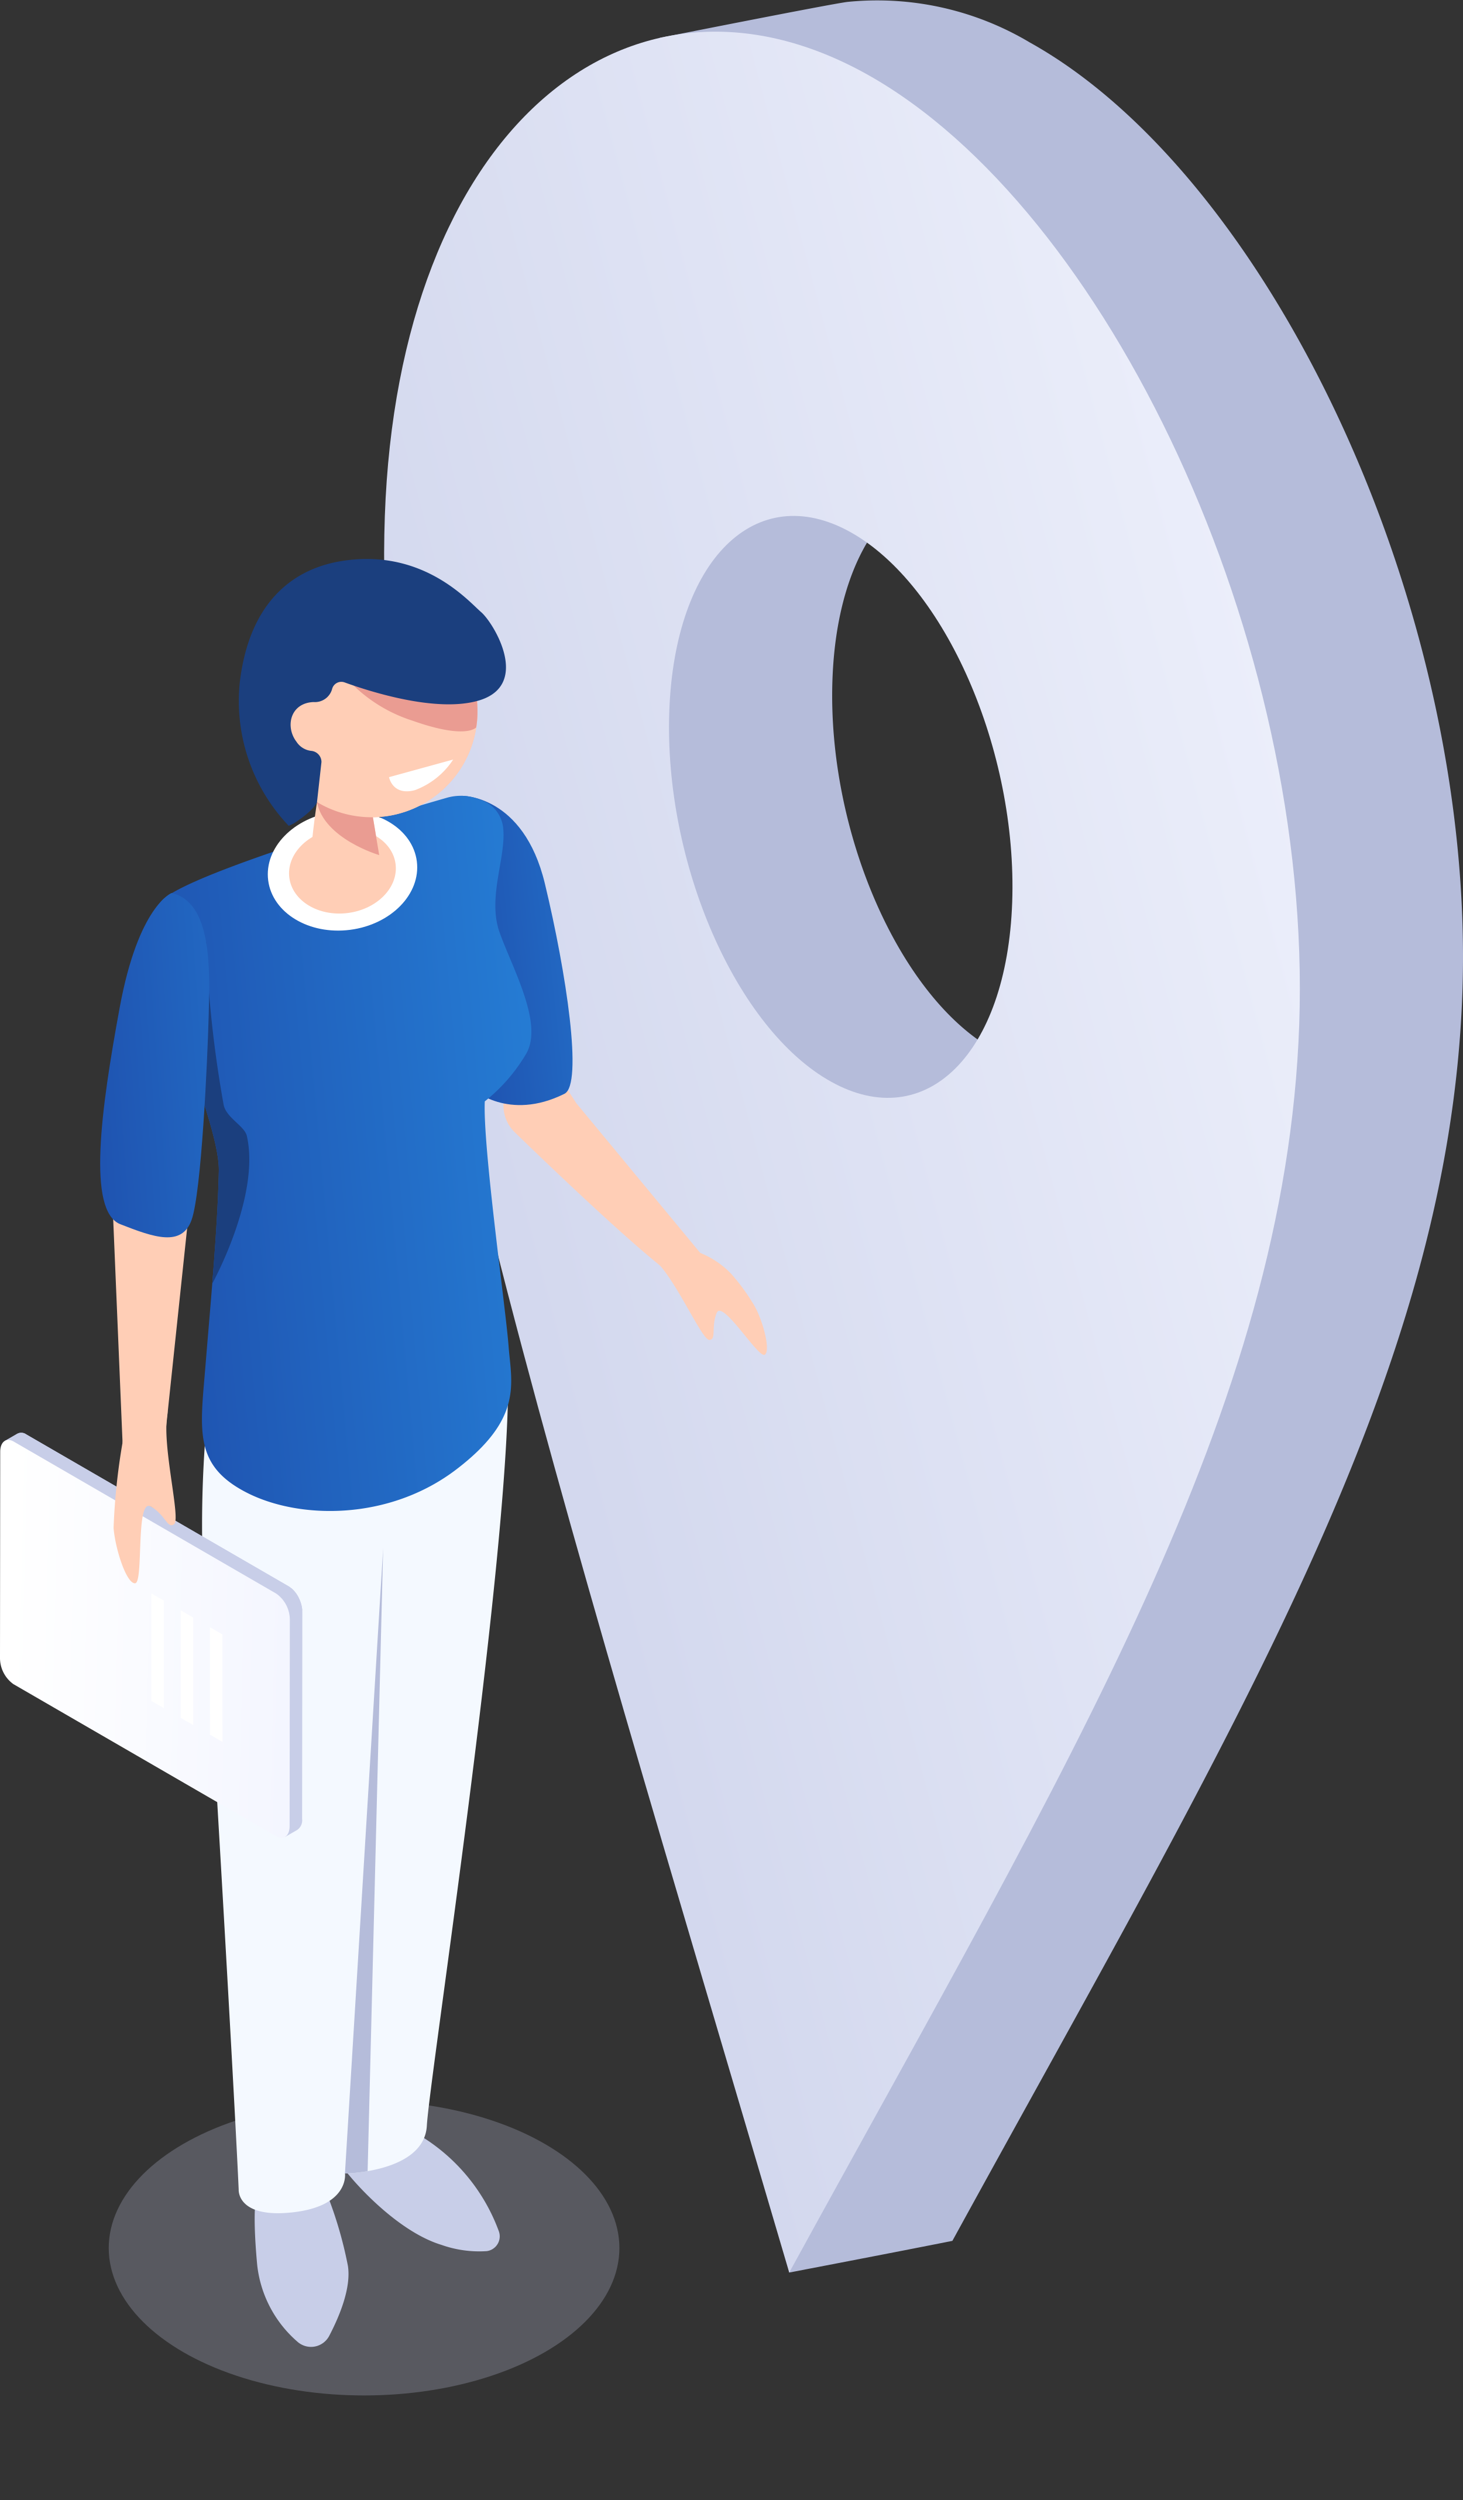 <svg xmlns="http://www.w3.org/2000/svg" xmlns:xlink="http://www.w3.org/1999/xlink" width="125.684" height="214.788" viewBox="0 0 125.684 214.788">
  <rect x="0" y="0" width="125.684" height="214.788" fill="#333333" stroke="none"/>
  <defs>
    <linearGradient id="linear-gradient" x1="1.21" y1="0.155" x2="0" y2="1" gradientUnits="objectBoundingBox">
      <stop offset="0" stop-color="#f4f6ff"/>
      <stop offset="1" stop-color="#c8cee8"/>
    </linearGradient>
    <linearGradient id="linear-gradient-2" x1="0.095" y1="0.582" x2="1.559" y2="0.163" gradientUnits="objectBoundingBox">
      <stop offset="0" stop-color="#1f54b1"/>
      <stop offset="1" stop-color="#257cd4"/>
    </linearGradient>
    <linearGradient id="linear-gradient-3" x1="0.095" y1="0.582" x2="1" y2="0.438" xlink:href="#linear-gradient-2"/>
    <linearGradient id="linear-gradient-4" x1="0.095" y1="0.582" x2="2.061" y2="0.176" xlink:href="#linear-gradient-2"/>
    <linearGradient id="linear-gradient-5" x1="1" y1="0.5" x2="0.027" y2="0.468" gradientUnits="objectBoundingBox">
      <stop offset="0" stop-color="#f4f6ff"/>
      <stop offset="1" stop-color="#fff"/>
    </linearGradient>
  </defs>
  <g id="process_icon_2" transform="translate(-855 -1458.983)">
    <g id="Group_5984" data-name="Group 5984" transform="translate(-1730.095 1719.942)">
      <path id="Path_4083" data-name="Path 4083" d="M2678.081-257.318a25.573,25.573,0,0,0-15.656-3.477c-1.585.2-16.108,3.088-16.108,3.088a97.963,97.963,0,0,0-9.615,38.368c-1.086,30.909,20.724,153.608,20.724,153.608s8.885-1.7,14.016-2.721c24.234-44.194,42.651-74.162,43.812-107.2S2698.7-245.853,2678.081-257.318Zm-3.043,86.564c-8.135-4.524-14.357-18.761-13.9-31.8s7.424-19.941,15.559-15.416,14.357,18.76,13.9,31.8S2683.173-166.23,2675.038-170.754Z" transform="translate(-4.529)" fill="#b5bcda"/>
      <path id="Path_4084" data-name="Path 4084" d="M2659.535-253.719c-20.61-11.463-40.218,4.935-41.38,37.979s14.484,81.949,34.741,150.887c24.233-44.194,42.651-74.162,43.813-107.2S2680.15-242.254,2659.535-253.719Zm-3.043,86.564c-8.135-4.525-14.357-18.761-13.9-31.8s7.423-19.941,15.559-15.416,14.357,18.76,13.9,31.8S2664.628-162.631,2656.492-167.155Z" transform="translate(0 -0.878)" fill="url(#linear-gradient)"/>
    </g>
    <g id="Group_5990" data-name="Group 5990" transform="translate(-1186.717 1587.724)">
      <ellipse id="Ellipse_125" data-name="Ellipse 125" cx="21.935" cy="12.664" rx="21.935" ry="12.664" transform="translate(2051.058 51.718)" fill="#c8cee8" opacity="0.25"/>
      <g id="Group_5989" data-name="Group 5989">
        <g id="Group_5987" data-name="Group 5987">
          <path id="Path_4087" data-name="Path 4087" d="M2070.929,57.057c.246.613,4.479,5.766,8.712,7.054a9.738,9.738,0,0,0,3.888.537,1.281,1.281,0,0,0,1.042-1.708,16.08,16.08,0,0,0-8.12-8.951C2069.273,50.431,2070.929,57.057,2070.929,57.057Z" fill="#c8cee8"/>
          <path id="Path_4088" data-name="Path 4088" d="M2069.519,59.036a34.994,34.994,0,0,1,2.085,6.871c.3,1.908-.748,4.387-1.61,6.031a1.762,1.762,0,0,1-2.745.475,10.19,10.19,0,0,1-3.436-6.568c-.49-5.275,0-6.195,0-6.195Z" fill="#c8cee8"/>
          <path id="Path_4089" data-name="Path 4089" d="M2059.322-4.729a100.183,100.183,0,0,0,0,14.016c.552,7.361,2.528,41.788,2.9,50.07,0,0-.184,2.507,4.67,1.955s4.463-3.335,4.463-3.335,6.817-.092,7.032-4.11,6.982-47.983,6.982-63.789Z" fill="#f4f9ff"/>
          <g id="Group_5986" data-name="Group 5986">
            <path id="Path_4090" data-name="Path 4090" d="M2087.887-39.14l3.34,5.173,11.48,13.867a2.575,2.575,0,0,1-1.824,1.624c-1.116.263-10.772-8.949-14.942-12.992a3.2,3.2,0,0,1-.441-4.069Z" fill="#ffceb6"/>
            <path id="Path_4091" data-name="Path 4091" d="M2081.371-60.373s5.306-.137,7.153,7.531,3.291,17.268,1.685,18.066c-4.822,2.4-7.874-.408-7.874-.408Z" fill="url(#linear-gradient-2)"/>
            <path id="Path_4092" data-name="Path 4092" d="M2082.959-60.047a4.34,4.34,0,0,0-2.864-.157c-4.52,1.3-21.515,6.285-24.316,8.68-3.236,2.766,4.853,18.309,4.737,23.4s-.692,11.1-1.142,16.644-1.059,8.578,3.472,10.933,12.268,2.464,18.059-1.949,4.741-7.432,4.5-10.636-2.213-17.059-2.042-20.992a14.888,14.888,0,0,0,3.552-4.081c1.511-2.578-1.158-7.317-2.267-10.4s.625-6.6.282-9.117A2.852,2.852,0,0,0,2082.959-60.047Z" fill="url(#linear-gradient-3)"/>
            <path id="Path_4093" data-name="Path 4093" d="M2077.526-54.748c.358,2.8-2.21,5.435-5.736,5.887s-6.676-1.452-7.034-4.251,2.209-5.435,5.735-5.887S2077.167-57.547,2077.526-54.748Z" fill="#fff"/>
            <path id="Path_4094" data-name="Path 4094" d="M2075.7-54.515c.257,2-1.579,3.885-4.1,4.208s-4.772-1.038-5.028-3.038,1.579-3.885,4.1-4.208S2075.448-56.515,2075.7-54.515Z" fill="#ffceb6"/>
            <path id="Path_4095" data-name="Path 4095" d="M2073.2-61.084s-3.067-2.523-3.67-1.245-1.1,6.762-1.1,6.762l6.092,1.637-.924-5.557S2074.817-60.52,2073.2-61.084Z" fill="#ffceb6"/>
            <path id="Path_4096" data-name="Path 4096" d="M2082.721-67.093a9.1,9.1,0,0,1-9.617,8.544,9.1,9.1,0,0,1-8.545-9.617,9.1,9.1,0,0,1,9.618-8.545A9.1,9.1,0,0,1,2082.721-67.093Z" fill="#ffc2b0"/>
            <path id="Path_4097" data-name="Path 4097" d="M2069.1-60.739c-.054.286-.106.593-.155.907.612,3.165,5.348,4.55,5.348,4.55l-.7-4.2s.573-.486.411-.974C2072.137-61.052,2069.778-61.575,2069.1-60.739Z" fill="#ea9c92"/>
            <path id="Path_4098" data-name="Path 4098" d="M2082.721-67.093a9.1,9.1,0,0,1-9.617,8.544,9.1,9.1,0,0,1-8.545-9.617,9.1,9.1,0,0,1,9.618-8.545A9.1,9.1,0,0,1,2082.721-67.093Z" fill="#ffceb6"/>
            <path id="Path_4099" data-name="Path 4099" d="M2051.227-29.124l1.019,24.343,3.559.367,2.316-21.914Z" fill="#ffceb6"/>
            <path id="Path_4100" data-name="Path 4100" d="M2062.923-31.158c-.193-.848-1.751-1.545-1.989-2.65a99.43,99.43,0,0,1-1.516-14.033l-.994,11.423c1.147,3.388,2.133,6.5,2.092,8.3-.069,2.991-.3,6.3-.563,9.638v.01S2064.1-25.96,2062.923-31.158Z" fill="#1b3f7e"/>
            <path id="Path_4101" data-name="Path 4101" d="M2056.459-52.024s-2.846,1.088-4.457,9.829-2.815,17.5.056,18.625,5.271,1.977,6.115-.361,1.368-13.6,1.474-17.654S2059.907-51.223,2056.459-52.024Z" fill="url(#linear-gradient-4)"/>
            <path id="Path_4102" data-name="Path 4102" d="M2101.856-21.113a7.635,7.635,0,0,1,2.655,1.78,17.355,17.355,0,0,1,1.814,2.435c.886,1.322,1.634,4.181,1.093,4.537s-3.632-4.786-4.13-3.59,0,2.3-.635,2.319-2.86-5.168-4.608-6.776S2101.856-21.113,2101.856-21.113Z" fill="#ffceb6"/>
          </g>
          <path id="Path_4103" data-name="Path 4103" d="M2071.351,57.977a13.909,13.909,0,0,0,1.948-.2h0l1.335-53.515Z" fill="#b5bcda"/>
        </g>
        <g id="Group_5988" data-name="Group 5988">
          <path id="Path_4104" data-name="Path 4104" d="M2066.2,29.069l-1.893-2.472-19.914-11.529a2.77,2.77,0,0,1-1.154-2.212l.017-16.3-1.145-1.494,1.076-.623h0a.727.727,0,0,1,.781.045l22.568,13.067a2.766,2.766,0,0,1,1.154,2.211l-.019,17.756a1,1,0,0,1-.422.946h0Z" fill="#c8cee8"/>
          <path id="Path_4105" data-name="Path 4105" d="M2052.429,19.721l-1.415-.82-7.766-13.489.008-8.86-1.145-1.494,1.076-.623h0a.727.727,0,0,1,.781.045l22.568,13.067a2.336,2.336,0,0,1,.851.994Z" fill="#c8cee8"/>
          <path id="Path_4107" data-name="Path 4107" d="M2066.742,7.692a2.893,2.893,0,0,1,.943,1.9l-2.206,1.273-1.056-1.835Z" fill="#c8cee8"/>
          <path id="Path_4108" data-name="Path 4108" d="M2065.462,8.17,2042.894-4.9c-.638-.37-1.157.021-1.158.873l-.019,17.755a2.772,2.772,0,0,0,1.154,2.212l22.568,13.066c.639.37,1.157-.021,1.158-.873l.019-17.755A2.769,2.769,0,0,0,2065.462,8.17Z" fill="url(#linear-gradient-5)"/>
        </g>
        <path id="Path_4109" data-name="Path 4109" d="M2060.826,20.9l-1.075-.62V11.05l1.075.621Z" fill="#fff"/>
        <path id="Path_4110" data-name="Path 4110" d="M2058.315,19.455l-1.075-.621V9.6l1.075.621Z" fill="#fff"/>
        <path id="Path_4111" data-name="Path 4111" d="M2055.8,18.005l-1.075-.621V8.15l1.075.621Z" fill="#fff"/>
        <path id="Path_4112" data-name="Path 4112" d="M2052.274-4.984a55.187,55.187,0,0,0-.8,7.5c.142,1.82,1.116,4.822,1.855,4.758s.025-7.318,1.323-6.6,1.435,1.962,2.023,1.524-1.025-6.639-.595-9.328S2052.274-4.984,2052.274-4.984Z" fill="#ffceb6"/>
        <path id="Path_4113" data-name="Path 4113" d="M2077.134-66.836c4.563,1.621,5.452.632,5.495.579.042-.275.076-.553.092-.837a9.059,9.059,0,0,0-.3-2.906l-11.839-1.6A12.9,12.9,0,0,0,2077.134-66.836Z" fill="#ea9c92"/>
        <path id="Path_4114" data-name="Path 4114" d="M2083.049-76.156c-1.075-.922-4.956-5.48-11.908-4.4-4.345.673-8.008,3.637-8.82,10.4a15.542,15.542,0,0,0,4.2,12.36,3.634,3.634,0,0,0,.5-.25c1.741-1.145,1.929-1.776,1.928-1.781l.385-3.451a.964.964,0,0,0-.867-.956,1.733,1.733,0,0,1-1.274-.777c-1-1.305-.538-3.341,1.459-3.418a1.533,1.533,0,0,0,1.6-1.134.816.816,0,0,1,1.065-.555c2.272.822,7.871,2.6,11.474,1.574C2087.4-69.857,2084.125-75.234,2083.049-76.156Z" fill="#1b3f7e"/>
        <path id="Path_4115" data-name="Path 4115" d="M2077.865-62.727l2.783-.764a6.719,6.719,0,0,1-3.268,2.623c-1.94.532-2.242-1.109-2.242-1.109Z" fill="#fff"/>
      </g>
    </g>
  </g>
</svg>
